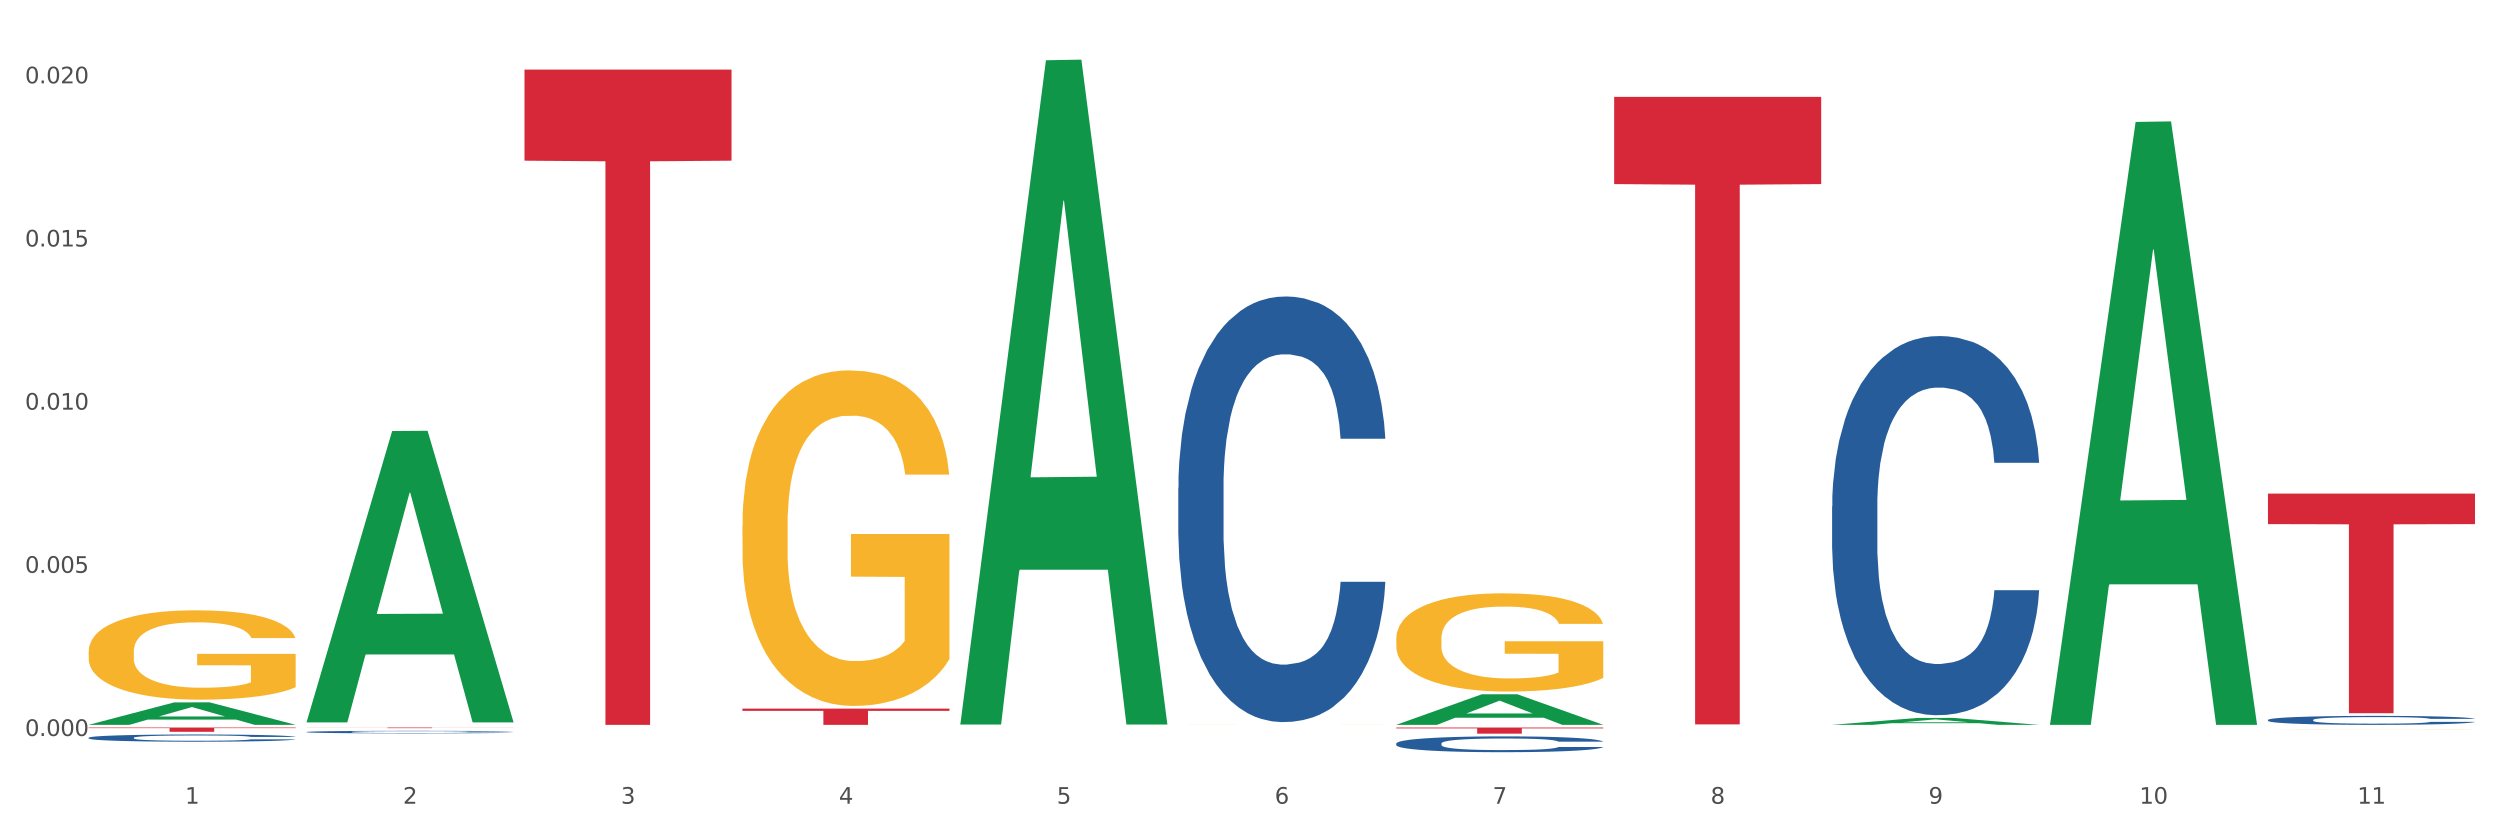 <?xml version="1.0" encoding="utf-8" standalone="no"?>
<!DOCTYPE svg PUBLIC "-//W3C//DTD SVG 1.1//EN"
  "http://www.w3.org/Graphics/SVG/1.1/DTD/svg11.dtd">
<svg xmlns:xlink="http://www.w3.org/1999/xlink" width="1080pt" height="360pt" viewBox="0 0 1080 360" xmlns="http://www.w3.org/2000/svg" version="1.1">
 <rect x="0" y="0" width="1080" height="360" fill="#333333" stroke="none"/>
 <defs>
  <style type="text/css">*{stroke-linejoin: round; stroke-linecap: butt}</style>
 </defs>
 <g id="figure_1">
  <g id="patch_1">
   <path d="M 0 360 
L 1080 360 
L 1080 0 
L 0 0 
z
" style="fill: #ffffff; stroke: #ffffff; stroke-linejoin: miter"/>
  </g>
  <g id="axes_1">
   <g id="matplotlib.axis_1">
    <g id="xtick_1">
     <g id="text_1">
      <!-- 1 -->
      <g style="fill: #4d4d4d" transform="translate(79.949 347.204) scale(0.096 -0.096)">
       <defs>
        <path id="DejaVuSans-31" d="M 794 531 
L 1825 531 
L 1825 4091 
L 703 3866 
L 703 4441 
L 1819 4666 
L 2450 4666 
L 2450 531 
L 3481 531 
L 3481 0 
L 794 0 
L 794 531 
z
" transform="scale(0.016)"/>
       </defs>
       <use xlink:href="#DejaVuSans-31"/>
      </g>
     </g>
    </g>
    <g id="xtick_2">
     <g id="text_2">
      <!-- 2 -->
      <g style="fill: #4d4d4d" transform="translate(174.097 347.204) scale(0.096 -0.096)">
       <defs>
        <path id="DejaVuSans-32" d="M 1228 531 
L 3431 531 
L 3431 0 
L 469 0 
L 469 531 
Q 828 903 1448 1529 
Q 2069 2156 2228 2338 
Q 2531 2678 2651 2914 
Q 2772 3150 2772 3378 
Q 2772 3750 2511 3984 
Q 2250 4219 1831 4219 
Q 1534 4219 1204 4116 
Q 875 4013 500 3803 
L 500 4441 
Q 881 4594 1212 4672 
Q 1544 4750 1819 4750 
Q 2544 4750 2975 4387 
Q 3406 4025 3406 3419 
Q 3406 3131 3298 2873 
Q 3191 2616 2906 2266 
Q 2828 2175 2409 1742 
Q 1991 1309 1228 531 
z
" transform="scale(0.016)"/>
       </defs>
       <use xlink:href="#DejaVuSans-32"/>
      </g>
     </g>
    </g>
    <g id="xtick_3">
     <g id="text_3">
      <!-- 3 -->
      <g style="fill: #4d4d4d" transform="translate(268.244 347.204) scale(0.096 -0.096)">
       <defs>
        <path id="DejaVuSans-33" d="M 2597 2516 
Q 3050 2419 3304 2112 
Q 3559 1806 3559 1356 
Q 3559 666 3084 287 
Q 2609 -91 1734 -91 
Q 1441 -91 1130 -33 
Q 819 25 488 141 
L 488 750 
Q 750 597 1062 519 
Q 1375 441 1716 441 
Q 2309 441 2620 675 
Q 2931 909 2931 1356 
Q 2931 1769 2642 2001 
Q 2353 2234 1838 2234 
L 1294 2234 
L 1294 2753 
L 1863 2753 
Q 2328 2753 2575 2939 
Q 2822 3125 2822 3475 
Q 2822 3834 2567 4026 
Q 2313 4219 1838 4219 
Q 1578 4219 1281 4162 
Q 984 4106 628 3988 
L 628 4550 
Q 988 4650 1302 4700 
Q 1616 4750 1894 4750 
Q 2613 4750 3031 4423 
Q 3450 4097 3450 3541 
Q 3450 3153 3228 2886 
Q 3006 2619 2597 2516 
z
" transform="scale(0.016)"/>
       </defs>
       <use xlink:href="#DejaVuSans-33"/>
      </g>
     </g>
    </g>
    <g id="xtick_4">
     <g id="text_4">
      <!-- 4 -->
      <g style="fill: #4d4d4d" transform="translate(362.392 347.204) scale(0.096 -0.096)">
       <defs>
        <path id="DejaVuSans-34" d="M 2419 4116 
L 825 1625 
L 2419 1625 
L 2419 4116 
z
M 2253 4666 
L 3047 4666 
L 3047 1625 
L 3713 1625 
L 3713 1100 
L 3047 1100 
L 3047 0 
L 2419 0 
L 2419 1100 
L 313 1100 
L 313 1709 
L 2253 4666 
z
" transform="scale(0.016)"/>
       </defs>
       <use xlink:href="#DejaVuSans-34"/>
      </g>
     </g>
    </g>
    <g id="xtick_5">
     <g id="text_5">
      <!-- 5 -->
      <g style="fill: #4d4d4d" transform="translate(456.54 347.204) scale(0.096 -0.096)">
       <defs>
        <path id="DejaVuSans-35" d="M 691 4666 
L 3169 4666 
L 3169 4134 
L 1269 4134 
L 1269 2991 
Q 1406 3038 1543 3061 
Q 1681 3084 1819 3084 
Q 2600 3084 3056 2656 
Q 3513 2228 3513 1497 
Q 3513 744 3044 326 
Q 2575 -91 1722 -91 
Q 1428 -91 1123 -41 
Q 819 9 494 109 
L 494 744 
Q 775 591 1075 516 
Q 1375 441 1709 441 
Q 2250 441 2565 725 
Q 2881 1009 2881 1497 
Q 2881 1984 2565 2268 
Q 2250 2553 1709 2553 
Q 1456 2553 1204 2497 
Q 953 2441 691 2322 
L 691 4666 
z
" transform="scale(0.016)"/>
       </defs>
       <use xlink:href="#DejaVuSans-35"/>
      </g>
     </g>
    </g>
    <g id="xtick_6">
     <g id="text_6">
      <!-- 6 -->
      <g style="fill: #4d4d4d" transform="translate(550.688 347.204) scale(0.096 -0.096)">
       <defs>
        <path id="DejaVuSans-36" d="M 2113 2584 
Q 1688 2584 1439 2293 
Q 1191 2003 1191 1497 
Q 1191 994 1439 701 
Q 1688 409 2113 409 
Q 2538 409 2786 701 
Q 3034 994 3034 1497 
Q 3034 2003 2786 2293 
Q 2538 2584 2113 2584 
z
M 3366 4563 
L 3366 3988 
Q 3128 4100 2886 4159 
Q 2644 4219 2406 4219 
Q 1781 4219 1451 3797 
Q 1122 3375 1075 2522 
Q 1259 2794 1537 2939 
Q 1816 3084 2150 3084 
Q 2853 3084 3261 2657 
Q 3669 2231 3669 1497 
Q 3669 778 3244 343 
Q 2819 -91 2113 -91 
Q 1303 -91 875 529 
Q 447 1150 447 2328 
Q 447 3434 972 4092 
Q 1497 4750 2381 4750 
Q 2619 4750 2861 4703 
Q 3103 4656 3366 4563 
z
" transform="scale(0.016)"/>
       </defs>
       <use xlink:href="#DejaVuSans-36"/>
      </g>
     </g>
    </g>
    <g id="xtick_7">
     <g id="text_7">
      <!-- 7 -->
      <g style="fill: #4d4d4d" transform="translate(644.835 347.204) scale(0.096 -0.096)">
       <defs>
        <path id="DejaVuSans-37" d="M 525 4666 
L 3525 4666 
L 3525 4397 
L 1831 0 
L 1172 0 
L 2766 4134 
L 525 4134 
L 525 4666 
z
" transform="scale(0.016)"/>
       </defs>
       <use xlink:href="#DejaVuSans-37"/>
      </g>
     </g>
    </g>
    <g id="xtick_8">
     <g id="text_8">
      <!-- 8 -->
      <g style="fill: #4d4d4d" transform="translate(738.983 347.204) scale(0.096 -0.096)">
       <defs>
        <path id="DejaVuSans-38" d="M 2034 2216 
Q 1584 2216 1326 1975 
Q 1069 1734 1069 1313 
Q 1069 891 1326 650 
Q 1584 409 2034 409 
Q 2484 409 2743 651 
Q 3003 894 3003 1313 
Q 3003 1734 2745 1975 
Q 2488 2216 2034 2216 
z
M 1403 2484 
Q 997 2584 770 2862 
Q 544 3141 544 3541 
Q 544 4100 942 4425 
Q 1341 4750 2034 4750 
Q 2731 4750 3128 4425 
Q 3525 4100 3525 3541 
Q 3525 3141 3298 2862 
Q 3072 2584 2669 2484 
Q 3125 2378 3379 2068 
Q 3634 1759 3634 1313 
Q 3634 634 3220 271 
Q 2806 -91 2034 -91 
Q 1263 -91 848 271 
Q 434 634 434 1313 
Q 434 1759 690 2068 
Q 947 2378 1403 2484 
z
M 1172 3481 
Q 1172 3119 1398 2916 
Q 1625 2713 2034 2713 
Q 2441 2713 2670 2916 
Q 2900 3119 2900 3481 
Q 2900 3844 2670 4047 
Q 2441 4250 2034 4250 
Q 1625 4250 1398 4047 
Q 1172 3844 1172 3481 
z
" transform="scale(0.016)"/>
       </defs>
       <use xlink:href="#DejaVuSans-38"/>
      </g>
     </g>
    </g>
    <g id="xtick_9">
     <g id="text_9">
      <!-- 9 -->
      <g style="fill: #4d4d4d" transform="translate(833.131 347.204) scale(0.096 -0.096)">
       <defs>
        <path id="DejaVuSans-39" d="M 703 97 
L 703 672 
Q 941 559 1184 500 
Q 1428 441 1663 441 
Q 2288 441 2617 861 
Q 2947 1281 2994 2138 
Q 2813 1869 2534 1725 
Q 2256 1581 1919 1581 
Q 1219 1581 811 2004 
Q 403 2428 403 3163 
Q 403 3881 828 4315 
Q 1253 4750 1959 4750 
Q 2769 4750 3195 4129 
Q 3622 3509 3622 2328 
Q 3622 1225 3098 567 
Q 2575 -91 1691 -91 
Q 1453 -91 1209 -44 
Q 966 3 703 97 
z
M 1959 2075 
Q 2384 2075 2632 2365 
Q 2881 2656 2881 3163 
Q 2881 3666 2632 3958 
Q 2384 4250 1959 4250 
Q 1534 4250 1286 3958 
Q 1038 3666 1038 3163 
Q 1038 2656 1286 2365 
Q 1534 2075 1959 2075 
z
" transform="scale(0.016)"/>
       </defs>
       <use xlink:href="#DejaVuSans-39"/>
      </g>
     </g>
    </g>
    <g id="xtick_10">
     <g id="text_10">
      <!-- 10 -->
      <g style="fill: #4d4d4d" transform="translate(924.224 347.204) scale(0.096 -0.096)">
       <defs>
        <path id="DejaVuSans-30" d="M 2034 4250 
Q 1547 4250 1301 3770 
Q 1056 3291 1056 2328 
Q 1056 1369 1301 889 
Q 1547 409 2034 409 
Q 2525 409 2770 889 
Q 3016 1369 3016 2328 
Q 3016 3291 2770 3770 
Q 2525 4250 2034 4250 
z
M 2034 4750 
Q 2819 4750 3233 4129 
Q 3647 3509 3647 2328 
Q 3647 1150 3233 529 
Q 2819 -91 2034 -91 
Q 1250 -91 836 529 
Q 422 1150 422 2328 
Q 422 3509 836 4129 
Q 1250 4750 2034 4750 
z
" transform="scale(0.016)"/>
       </defs>
       <use xlink:href="#DejaVuSans-31"/>
       <use xlink:href="#DejaVuSans-30" transform="translate(63.623 0)"/>
      </g>
     </g>
    </g>
    <g id="xtick_11">
     <g id="text_11">
      <!-- 11 -->
      <g style="fill: #4d4d4d" transform="translate(1018.372 347.204) scale(0.096 -0.096)">
       <use xlink:href="#DejaVuSans-31"/>
       <use xlink:href="#DejaVuSans-31" transform="translate(63.623 0)"/>
      </g>
     </g>
    </g>
    <g id="xtick_12"/>
    <g id="xtick_13"/>
    <g id="xtick_14"/>
    <g id="xtick_15"/>
    <g id="xtick_16"/>
    <g id="xtick_17"/>
    <g id="xtick_18"/>
    <g id="xtick_19"/>
    <g id="xtick_20"/>
    <g id="xtick_21"/>
   </g>
   <g id="matplotlib.axis_2">
    <g id="ytick_1">
     <g id="text_12">
      <!-- 0.000 -->
      <g style="fill: #4d4d4d" transform="translate(10.8 317.937) scale(0.096 -0.096)">
       <defs>
        <path id="DejaVuSans-2e" d="M 684 794 
L 1344 794 
L 1344 0 
L 684 0 
L 684 794 
z
" transform="scale(0.016)"/>
       </defs>
       <use xlink:href="#DejaVuSans-30"/>
       <use xlink:href="#DejaVuSans-2e" transform="translate(63.623 0)"/>
       <use xlink:href="#DejaVuSans-30" transform="translate(95.41 0)"/>
       <use xlink:href="#DejaVuSans-30" transform="translate(159.033 0)"/>
       <use xlink:href="#DejaVuSans-30" transform="translate(222.656 0)"/>
      </g>
     </g>
    </g>
    <g id="ytick_2">
     <g id="text_13">
      <!-- 0.005 -->
      <g style="fill: #4d4d4d" transform="translate(10.8 247.453) scale(0.096 -0.096)">
       <use xlink:href="#DejaVuSans-30"/>
       <use xlink:href="#DejaVuSans-2e" transform="translate(63.623 0)"/>
       <use xlink:href="#DejaVuSans-30" transform="translate(95.41 0)"/>
       <use xlink:href="#DejaVuSans-30" transform="translate(159.033 0)"/>
       <use xlink:href="#DejaVuSans-35" transform="translate(222.656 0)"/>
      </g>
     </g>
    </g>
    <g id="ytick_3">
     <g id="text_14">
      <!-- 0.010 -->
      <g style="fill: #4d4d4d" transform="translate(10.8 176.969) scale(0.096 -0.096)">
       <use xlink:href="#DejaVuSans-30"/>
       <use xlink:href="#DejaVuSans-2e" transform="translate(63.623 0)"/>
       <use xlink:href="#DejaVuSans-30" transform="translate(95.41 0)"/>
       <use xlink:href="#DejaVuSans-31" transform="translate(159.033 0)"/>
       <use xlink:href="#DejaVuSans-30" transform="translate(222.656 0)"/>
      </g>
     </g>
    </g>
    <g id="ytick_4">
     <g id="text_15">
      <!-- 0.015 -->
      <g style="fill: #4d4d4d" transform="translate(10.8 106.485) scale(0.096 -0.096)">
       <use xlink:href="#DejaVuSans-30"/>
       <use xlink:href="#DejaVuSans-2e" transform="translate(63.623 0)"/>
       <use xlink:href="#DejaVuSans-30" transform="translate(95.41 0)"/>
       <use xlink:href="#DejaVuSans-31" transform="translate(159.033 0)"/>
       <use xlink:href="#DejaVuSans-35" transform="translate(222.656 0)"/>
      </g>
     </g>
    </g>
    <g id="ytick_5">
     <g id="text_16">
      <!-- 0.020 -->
      <g style="fill: #4d4d4d" transform="translate(10.8 36.001) scale(0.096 -0.096)">
       <use xlink:href="#DejaVuSans-30"/>
       <use xlink:href="#DejaVuSans-2e" transform="translate(63.623 0)"/>
       <use xlink:href="#DejaVuSans-30" transform="translate(95.41 0)"/>
       <use xlink:href="#DejaVuSans-32" transform="translate(159.033 0)"/>
       <use xlink:href="#DejaVuSans-30" transform="translate(222.656 0)"/>
      </g>
     </g>
    </g>
    <g id="ytick_6"/>
    <g id="ytick_7"/>
    <g id="ytick_8"/>
    <g id="ytick_9"/>
   </g>
   <g id="PolyCollection_1">
    <path d="M 38.283 313.118 
L 38.375 313.108 
L 75.258 303.427 
L 90.564 303.418 
L 127.723 313.136 
L 110.02 313.136 
L 101.998 310.873 
L 63.916 310.873 
L 63.64 310.909 
L 55.894 313.136 
L 38.283 313.136 
L 38.283 313.118 
L 68.711 309.522 
L 97.203 309.513 
L 83.095 305.489 
L 82.911 305.471 
L 82.727 305.498 
L 68.619 309.513 
L 68.711 309.522 
L 38.283 313.118 
z
" clip-path="url(#peb55c0430b)" style="fill: #109648"/>
    <path d="M 603.169 321.185 
L 603.275 321.178 
L 603.275 321.003 
L 603.592 320.766 
L 604.755 320.329 
L 606.235 319.998 
L 608.772 319.611 
L 610.147 319.449 
L 611.944 319.268 
L 615.644 318.974 
L 619.873 318.725 
L 622.833 318.587 
L 625.053 318.5 
L 630.022 318.344 
L 632.877 318.275 
L 635.837 318.219 
L 638.374 318.181 
L 642.603 318.138 
L 645.986 318.119 
L 649.898 318.113 
L 653.175 318.119 
L 657.51 318.144 
L 663.853 318.219 
L 666.285 318.262 
L 669.562 318.337 
L 672.945 318.437 
L 675.694 318.537 
L 678.866 318.681 
L 682.143 318.868 
L 685.315 319.105 
L 687.535 319.324 
L 689.332 319.555 
L 690.918 319.836 
L 692.081 320.142 
L 692.609 320.398 
L 673.262 320.398 
L 672.734 320.167 
L 671.676 319.917 
L 670.619 319.748 
L 669.456 319.611 
L 667.659 319.455 
L 666.073 319.355 
L 663.43 319.236 
L 660.999 319.162 
L 658.99 319.118 
L 656.558 319.08 
L 651.378 319.043 
L 647.678 319.043 
L 645.352 319.055 
L 642.497 319.087 
L 640.066 319.13 
L 637.211 319.205 
L 634.991 319.286 
L 632.771 319.393 
L 631.502 319.468 
L 629.599 319.605 
L 628.331 319.717 
L 626.639 319.911 
L 625.688 320.048 
L 623.996 320.404 
L 623.256 320.666 
L 622.939 320.847 
L 622.727 321.047 
L 622.727 322.021 
L 623.362 322.458 
L 623.89 322.646 
L 624.736 322.858 
L 626.322 323.133 
L 628.648 323.401 
L 631.079 323.595 
L 633.088 323.713 
L 634.991 323.801 
L 636.894 323.869 
L 639.22 323.932 
L 641.123 323.969 
L 643.977 324.007 
L 647.361 324.025 
L 650.004 324.025 
L 655.395 323.994 
L 657.827 323.963 
L 660.153 323.919 
L 662.69 323.851 
L 664.699 323.776 
L 665.862 323.719 
L 667.765 323.601 
L 669.245 323.476 
L 670.514 323.332 
L 671.359 323.207 
L 672.311 323.02 
L 673.051 322.808 
L 673.262 322.696 
L 692.609 322.696 
L 692.186 322.92 
L 691.446 323.139 
L 689.966 323.432 
L 688.803 323.601 
L 687.006 323.807 
L 685.103 323.982 
L 682.46 324.175 
L 680.028 324.319 
L 677.491 324.444 
L 674.742 324.556 
L 669.773 324.712 
L 667.976 324.756 
L 664.17 324.831 
L 661.21 324.875 
L 656.875 324.918 
L 652.435 324.943 
L 647.783 324.95 
L 643.66 324.937 
L 639.114 324.9 
L 636.26 324.862 
L 633.088 324.806 
L 629.388 324.718 
L 625.899 324.612 
L 622.622 324.487 
L 619.556 324.344 
L 616.701 324.182 
L 613.001 323.913 
L 610.252 323.651 
L 608.244 323.407 
L 606.869 323.201 
L 605.495 322.939 
L 604.755 322.758 
L 603.592 322.321 
L 603.169 321.915 
L 603.169 321.185 
z
" clip-path="url(#peb55c0430b)" style="fill: #255c99"/>
    <path d="M 791.464 218.772 
L 791.57 218.623 
L 791.57 214.434 
L 791.887 208.749 
L 793.05 198.278 
L 794.53 190.349 
L 797.068 181.074 
L 798.442 177.185 
L 800.239 172.847 
L 803.939 165.816 
L 808.168 159.832 
L 811.129 156.541 
L 813.349 154.446 
L 818.318 150.707 
L 821.172 149.061 
L 824.132 147.715 
L 826.67 146.817 
L 830.898 145.77 
L 834.282 145.321 
L 838.193 145.172 
L 841.471 145.321 
L 845.805 145.92 
L 852.148 147.715 
L 854.58 148.762 
L 857.857 150.557 
L 861.24 152.95 
L 863.989 155.344 
L 867.161 158.785 
L 870.438 163.273 
L 873.61 168.957 
L 875.83 174.193 
L 877.627 179.728 
L 879.213 186.46 
L 880.376 193.79 
L 880.905 199.923 
L 861.558 199.923 
L 861.029 194.388 
L 859.972 188.404 
L 858.915 184.365 
L 857.752 181.074 
L 855.954 177.334 
L 854.369 174.941 
L 851.726 172.099 
L 849.294 170.303 
L 847.285 169.256 
L 844.854 168.359 
L 839.673 167.461 
L 835.973 167.461 
L 833.647 167.76 
L 830.793 168.508 
L 828.361 169.556 
L 825.507 171.351 
L 823.287 173.295 
L 821.066 175.838 
L 819.798 177.634 
L 817.895 180.925 
L 816.626 183.617 
L 814.935 188.255 
L 813.983 191.546 
L 812.291 200.073 
L 811.551 206.356 
L 811.234 210.694 
L 811.023 215.481 
L 811.023 238.818 
L 811.657 249.29 
L 812.186 253.777 
L 813.032 258.864 
L 814.617 265.446 
L 816.943 271.878 
L 819.375 276.516 
L 821.384 279.358 
L 823.287 281.452 
L 825.189 283.098 
L 827.515 284.594 
L 829.418 285.492 
L 832.273 286.389 
L 835.656 286.838 
L 838.299 286.838 
L 843.691 286.09 
L 846.122 285.342 
L 848.448 284.295 
L 850.986 282.649 
L 852.994 280.854 
L 854.157 279.508 
L 856.06 276.665 
L 857.54 273.674 
L 858.809 270.233 
L 859.655 267.241 
L 860.606 262.753 
L 861.346 257.667 
L 861.558 254.974 
L 880.905 254.974 
L 880.482 260.36 
L 879.742 265.595 
L 878.262 272.626 
L 877.099 276.665 
L 875.301 281.602 
L 873.398 285.791 
L 870.755 290.428 
L 868.324 293.869 
L 865.787 296.861 
L 863.038 299.553 
L 858.069 303.293 
L 856.272 304.341 
L 852.466 306.136 
L 849.505 307.183 
L 845.171 308.23 
L 840.731 308.828 
L 836.079 308.978 
L 831.956 308.679 
L 827.41 307.781 
L 824.555 306.884 
L 821.384 305.537 
L 817.683 303.443 
L 814.194 300.9 
L 810.917 297.908 
L 807.851 294.467 
L 804.997 290.578 
L 801.296 284.145 
L 798.548 277.862 
L 796.539 272.028 
L 795.165 267.091 
L 793.79 260.808 
L 793.05 256.47 
L 791.887 245.998 
L 791.464 236.275 
L 791.464 218.772 
z
" clip-path="url(#peb55c0430b)" style="fill: #255c99"/>
    <path d="M 979.76 311.003 
L 979.865 310.999 
L 979.865 310.9 
L 980.183 310.766 
L 981.346 310.518 
L 982.826 310.331 
L 985.363 310.111 
L 986.737 310.019 
L 988.535 309.917 
L 992.235 309.75 
L 996.464 309.609 
L 999.424 309.531 
L 1001.644 309.482 
L 1006.613 309.393 
L 1009.467 309.354 
L 1012.428 309.322 
L 1014.965 309.301 
L 1019.194 309.276 
L 1022.577 309.266 
L 1026.489 309.262 
L 1029.766 309.266 
L 1034.101 309.28 
L 1040.444 309.322 
L 1042.875 309.347 
L 1046.153 309.39 
L 1049.536 309.446 
L 1052.285 309.503 
L 1055.456 309.584 
L 1058.734 309.69 
L 1061.905 309.825 
L 1064.125 309.949 
L 1065.923 310.079 
L 1067.508 310.239 
L 1068.671 310.412 
L 1069.2 310.557 
L 1049.853 310.557 
L 1049.324 310.426 
L 1048.267 310.285 
L 1047.21 310.189 
L 1046.047 310.111 
L 1044.25 310.023 
L 1042.664 309.966 
L 1040.021 309.899 
L 1037.589 309.857 
L 1035.581 309.832 
L 1033.149 309.811 
L 1027.969 309.789 
L 1024.268 309.789 
L 1021.943 309.796 
L 1019.088 309.814 
L 1016.656 309.839 
L 1013.802 309.881 
L 1011.582 309.927 
L 1009.362 309.987 
L 1008.093 310.03 
L 1006.19 310.108 
L 1004.921 310.171 
L 1003.23 310.281 
L 1002.278 310.359 
L 1000.587 310.561 
L 999.847 310.709 
L 999.53 310.812 
L 999.318 310.925 
L 999.318 311.477 
L 999.952 311.724 
L 1000.481 311.831 
L 1001.327 311.951 
L 1002.913 312.106 
L 1005.239 312.259 
L 1007.67 312.368 
L 1009.679 312.435 
L 1011.582 312.485 
L 1013.485 312.524 
L 1015.811 312.559 
L 1017.714 312.58 
L 1020.568 312.602 
L 1023.951 312.612 
L 1026.594 312.612 
L 1031.986 312.595 
L 1034.418 312.577 
L 1036.744 312.552 
L 1039.281 312.513 
L 1041.29 312.471 
L 1042.452 312.439 
L 1044.355 312.372 
L 1045.836 312.301 
L 1047.104 312.22 
L 1047.95 312.149 
L 1048.901 312.043 
L 1049.642 311.922 
L 1049.853 311.859 
L 1069.2 311.859 
L 1068.777 311.986 
L 1068.037 312.11 
L 1066.557 312.276 
L 1065.394 312.372 
L 1063.597 312.488 
L 1061.694 312.588 
L 1059.051 312.697 
L 1056.619 312.779 
L 1054.082 312.849 
L 1051.333 312.913 
L 1046.364 313.001 
L 1044.567 313.026 
L 1040.761 313.069 
L 1037.801 313.093 
L 1033.466 313.118 
L 1029.026 313.132 
L 1024.374 313.136 
L 1020.251 313.129 
L 1015.705 313.108 
L 1012.851 313.086 
L 1009.679 313.054 
L 1005.979 313.005 
L 1002.49 312.945 
L 999.212 312.874 
L 996.147 312.793 
L 993.292 312.701 
L 989.592 312.549 
L 986.843 312.4 
L 984.834 312.262 
L 983.46 312.145 
L 982.086 311.997 
L 981.346 311.894 
L 980.183 311.647 
L 979.76 311.417 
L 979.76 311.003 
z
" clip-path="url(#peb55c0430b)" style="fill: #255c99"/>
    <path d="M 38.283 318.702 
L 38.389 318.699 
L 38.389 318.619 
L 38.706 318.511 
L 39.869 318.312 
L 41.349 318.161 
L 43.886 317.984 
L 45.261 317.91 
L 47.058 317.828 
L 50.758 317.694 
L 54.987 317.58 
L 57.947 317.517 
L 60.167 317.477 
L 65.136 317.406 
L 67.991 317.375 
L 70.951 317.349 
L 73.488 317.332 
L 77.717 317.312 
L 81.1 317.304 
L 85.012 317.301 
L 88.289 317.304 
L 92.624 317.315 
L 98.967 317.349 
L 101.399 317.369 
L 104.676 317.403 
L 108.059 317.449 
L 110.808 317.494 
L 113.98 317.56 
L 117.257 317.645 
L 120.429 317.754 
L 122.649 317.853 
L 124.446 317.959 
L 126.032 318.087 
L 127.195 318.226 
L 127.723 318.343 
L 108.376 318.343 
L 107.848 318.238 
L 106.79 318.124 
L 105.733 318.047 
L 104.57 317.984 
L 102.773 317.913 
L 101.187 317.867 
L 98.544 317.813 
L 96.113 317.779 
L 94.104 317.759 
L 91.672 317.742 
L 86.492 317.725 
L 82.792 317.725 
L 80.466 317.731 
L 77.611 317.745 
L 75.18 317.765 
L 72.325 317.799 
L 70.105 317.836 
L 67.885 317.885 
L 66.616 317.919 
L 64.713 317.981 
L 63.445 318.033 
L 61.753 318.121 
L 60.802 318.184 
L 59.11 318.346 
L 58.37 318.466 
L 58.053 318.548 
L 57.841 318.639 
L 57.841 319.084 
L 58.476 319.283 
L 59.004 319.368 
L 59.85 319.465 
L 61.436 319.59 
L 63.762 319.713 
L 66.193 319.801 
L 68.202 319.855 
L 70.105 319.895 
L 72.008 319.927 
L 74.334 319.955 
L 76.237 319.972 
L 79.091 319.989 
L 82.475 319.998 
L 85.118 319.998 
L 90.509 319.983 
L 92.941 319.969 
L 95.267 319.949 
L 97.804 319.918 
L 99.813 319.884 
L 100.976 319.858 
L 102.879 319.804 
L 104.359 319.747 
L 105.628 319.682 
L 106.473 319.625 
L 107.425 319.539 
L 108.165 319.442 
L 108.376 319.391 
L 127.723 319.391 
L 127.3 319.494 
L 126.56 319.593 
L 125.08 319.727 
L 123.917 319.804 
L 122.12 319.898 
L 120.217 319.978 
L 117.574 320.066 
L 115.142 320.132 
L 112.605 320.189 
L 109.856 320.24 
L 104.887 320.311 
L 103.09 320.331 
L 99.284 320.365 
L 96.324 320.385 
L 91.989 320.405 
L 87.549 320.416 
L 82.897 320.419 
L 78.774 320.414 
L 74.228 320.396 
L 71.374 320.379 
L 68.202 320.354 
L 64.502 320.314 
L 61.013 320.265 
L 57.736 320.208 
L 54.67 320.143 
L 51.815 320.069 
L 48.115 319.946 
L 45.366 319.827 
L 43.358 319.716 
L 41.983 319.622 
L 40.609 319.502 
L 39.869 319.42 
L 38.706 319.22 
L 38.283 319.035 
L 38.283 318.702 
z
" clip-path="url(#peb55c0430b)" style="fill: #255c99"/>
    <path d="M 226.578 30.078 
L 316.019 30.078 
L 316.019 69.414 
L 280.836 69.68 
L 280.836 313.136 
L 261.549 313.136 
L 261.549 69.68 
L 226.578 69.414 
L 226.578 30.344 
L 226.578 30.078 
z
" clip-path="url(#peb55c0430b)" style="fill: #d62839"/>
    <path d="M 320.726 306.126 
L 410.166 306.126 
L 410.166 307.1 
L 374.984 307.106 
L 374.984 313.136 
L 355.697 313.136 
L 355.697 307.106 
L 320.726 307.1 
L 320.726 306.132 
L 320.726 306.126 
z
" clip-path="url(#peb55c0430b)" style="fill: #d62839"/>
    <path d="M 603.169 314.29 
L 692.609 314.29 
L 692.609 314.661 
L 657.427 314.663 
L 657.427 316.958 
L 638.14 316.958 
L 638.14 314.663 
L 603.169 314.661 
L 603.169 314.292 
L 603.169 314.29 
z
" clip-path="url(#peb55c0430b)" style="fill: #d62839"/>
    <path d="M 697.317 41.852 
L 786.757 41.852 
L 786.757 79.526 
L 751.574 79.781 
L 751.574 312.952 
L 732.287 312.952 
L 732.287 79.781 
L 697.317 79.526 
L 697.317 42.107 
L 697.317 41.852 
z
" clip-path="url(#peb55c0430b)" style="fill: #d62839"/>
    <path d="M 979.76 213.23 
L 1069.2 213.23 
L 1069.2 226.415 
L 1034.017 226.504 
L 1034.017 308.108 
L 1014.73 308.108 
L 1014.73 226.504 
L 979.76 226.415 
L 979.76 213.32 
L 979.76 213.23 
z
" clip-path="url(#peb55c0430b)" style="fill: #d62839"/>
    <path d="M 132.431 314.29 
L 221.871 314.29 
L 221.871 314.328 
L 186.688 314.328 
L 186.688 314.562 
L 167.401 314.562 
L 167.401 314.328 
L 132.431 314.328 
L 132.431 314.29 
L 132.431 314.29 
z
" clip-path="url(#peb55c0430b)" style="fill: #d62839"/>
    <path d="M 38.283 314.29 
L 127.723 314.29 
L 127.723 314.548 
L 92.541 314.55 
L 92.541 316.147 
L 73.254 316.147 
L 73.254 314.55 
L 38.283 314.548 
L 38.283 314.292 
L 38.283 314.29 
z
" clip-path="url(#peb55c0430b)" style="fill: #d62839"/>
    <path d="M 509.021 210.695 
L 509.127 210.527 
L 509.127 205.825 
L 509.444 199.444 
L 510.607 187.689 
L 512.087 178.789 
L 514.625 168.378 
L 515.999 164.012 
L 517.796 159.143 
L 521.496 151.25 
L 525.725 144.533 
L 528.686 140.839 
L 530.906 138.488 
L 535.875 134.29 
L 538.729 132.443 
L 541.689 130.932 
L 544.227 129.924 
L 548.455 128.749 
L 551.839 128.245 
L 555.75 128.077 
L 559.028 128.245 
L 563.362 128.917 
L 569.705 130.932 
L 572.137 132.107 
L 575.414 134.122 
L 578.797 136.809 
L 581.546 139.496 
L 584.718 143.358 
L 587.995 148.396 
L 591.167 154.777 
L 593.387 160.654 
L 595.184 166.867 
L 596.77 174.423 
L 597.933 182.652 
L 598.462 189.536 
L 579.115 189.536 
L 578.586 183.323 
L 577.529 176.606 
L 576.472 172.073 
L 575.309 168.378 
L 573.511 164.18 
L 571.926 161.493 
L 569.283 158.303 
L 566.851 156.288 
L 564.842 155.112 
L 562.411 154.105 
L 557.23 153.097 
L 553.53 153.097 
L 551.204 153.433 
L 548.35 154.273 
L 545.918 155.448 
L 543.064 157.463 
L 540.843 159.646 
L 538.623 162.501 
L 537.355 164.516 
L 535.452 168.21 
L 534.183 171.233 
L 532.492 176.438 
L 531.54 180.133 
L 529.848 189.704 
L 529.108 196.757 
L 528.791 201.627 
L 528.58 207 
L 528.58 233.196 
L 529.214 244.951 
L 529.743 249.988 
L 530.589 255.698 
L 532.174 263.086 
L 534.5 270.307 
L 536.932 275.512 
L 538.941 278.703 
L 540.843 281.054 
L 542.746 282.901 
L 545.072 284.58 
L 546.975 285.588 
L 549.83 286.595 
L 553.213 287.099 
L 555.856 287.099 
L 561.248 286.259 
L 563.679 285.42 
L 566.005 284.244 
L 568.542 282.397 
L 570.551 280.382 
L 571.714 278.871 
L 573.617 275.68 
L 575.097 272.322 
L 576.366 268.46 
L 577.212 265.101 
L 578.163 260.063 
L 578.903 254.354 
L 579.115 251.332 
L 598.462 251.332 
L 598.039 257.377 
L 597.299 263.254 
L 595.819 271.146 
L 594.656 275.68 
L 592.858 281.222 
L 590.955 285.923 
L 588.312 291.129 
L 585.881 294.991 
L 583.343 298.35 
L 580.595 301.372 
L 575.626 305.57 
L 573.829 306.746 
L 570.023 308.761 
L 567.062 309.936 
L 562.728 311.112 
L 558.288 311.783 
L 553.636 311.951 
L 549.513 311.615 
L 544.967 310.608 
L 542.112 309.6 
L 538.941 308.089 
L 535.24 305.738 
L 531.751 302.883 
L 528.474 299.525 
L 525.408 295.663 
L 522.554 291.297 
L 518.853 284.076 
L 516.105 277.024 
L 514.096 270.475 
L 512.722 264.933 
L 511.347 257.88 
L 510.607 253.011 
L 509.444 241.256 
L 509.021 230.341 
L 509.021 210.695 
z
" clip-path="url(#peb55c0430b)" style="fill: #255c99"/>
    <path d="M 38.283 281.497 
L 38.389 281.462 
L 38.389 280.193 
L 38.6 279.1 
L 39.656 276.456 
L 41.24 274.27 
L 42.401 273.106 
L 43.563 272.154 
L 44.936 271.202 
L 46.625 270.215 
L 49.687 268.769 
L 51.588 268.029 
L 53.911 267.253 
L 58.135 266.125 
L 61.197 265.491 
L 64.365 264.962 
L 69.54 264.327 
L 72.919 264.045 
L 76.509 263.833 
L 80.838 263.692 
L 84.112 263.657 
L 91.292 263.763 
L 97.417 264.08 
L 100.374 264.327 
L 104.175 264.75 
L 106.182 265.032 
L 109.455 265.596 
L 112.834 266.337 
L 115.157 266.971 
L 118.642 268.17 
L 121.282 269.369 
L 123.711 270.85 
L 124.978 271.872 
L 125.928 272.824 
L 126.773 273.917 
L 127.618 275.645 
L 108.61 275.645 
L 107.871 274.411 
L 106.71 273.247 
L 105.02 272.119 
L 103.542 271.414 
L 101.007 270.532 
L 98.684 269.968 
L 96.256 269.545 
L 93.299 269.193 
L 90.976 269.016 
L 87.702 268.875 
L 81.261 268.911 
L 76.931 269.193 
L 73.975 269.545 
L 72.074 269.862 
L 70.384 270.215 
L 68.484 270.709 
L 66.266 271.449 
L 64.682 272.119 
L 63.098 272.965 
L 61.831 273.811 
L 60.669 274.798 
L 59.719 275.856 
L 58.98 276.949 
L 58.346 278.289 
L 57.818 280.51 
L 57.818 285.34 
L 58.03 286.433 
L 58.558 287.879 
L 59.191 288.972 
L 60.247 290.276 
L 61.197 291.158 
L 62.993 292.427 
L 64.999 293.485 
L 66.583 294.155 
L 68.167 294.719 
L 70.912 295.494 
L 73.975 296.129 
L 76.615 296.517 
L 80.205 296.869 
L 82.634 297.01 
L 84.745 297.081 
L 89.92 297.081 
L 93.616 296.975 
L 97.734 296.728 
L 100.902 296.411 
L 103.542 296.023 
L 106.498 295.389 
L 108.399 294.789 
L 108.399 287.42 
L 85.168 287.385 
L 85.168 282.484 
L 127.723 282.484 
L 127.723 296.869 
L 125.928 297.61 
L 123.922 298.28 
L 121.81 298.879 
L 118.642 299.619 
L 114.841 300.325 
L 111.461 300.818 
L 107.871 301.241 
L 103.647 301.629 
L 98.156 301.982 
L 94.777 302.123 
L 90.553 302.228 
L 85.59 302.264 
L 81.261 302.193 
L 77.037 302.017 
L 72.602 301.7 
L 68.272 301.241 
L 64.999 300.783 
L 61.725 300.219 
L 58.241 299.478 
L 55.495 298.773 
L 53.383 298.139 
L 51.06 297.328 
L 48.526 296.27 
L 46.625 295.318 
L 44.936 294.331 
L 43.14 293.062 
L 41.873 291.969 
L 40.606 290.594 
L 39.867 289.571 
L 39.022 287.985 
L 38.389 285.763 
L 38.283 281.497 
z
" clip-path="url(#peb55c0430b)" style="fill: #f7b32b"/>
    <path d="M 979.76 315.299 
L 979.865 315.299 
L 979.865 315.297 
L 980.077 315.296 
L 981.132 315.293 
L 982.716 315.291 
L 983.878 315.289 
L 985.04 315.288 
L 986.412 315.287 
L 988.102 315.286 
L 991.164 315.285 
L 993.065 315.284 
L 995.388 315.283 
L 999.612 315.282 
L 1002.674 315.281 
L 1005.842 315.28 
L 1011.016 315.28 
L 1014.395 315.279 
L 1017.986 315.279 
L 1022.315 315.279 
L 1025.589 315.279 
L 1032.769 315.279 
L 1038.894 315.279 
L 1041.85 315.28 
L 1045.652 315.28 
L 1047.658 315.28 
L 1050.932 315.281 
L 1054.311 315.282 
L 1056.634 315.283 
L 1060.119 315.284 
L 1062.759 315.285 
L 1065.187 315.287 
L 1066.454 315.288 
L 1067.405 315.289 
L 1068.25 315.29 
L 1069.094 315.292 
L 1050.087 315.292 
L 1049.348 315.291 
L 1048.186 315.29 
L 1046.497 315.288 
L 1045.018 315.288 
L 1042.484 315.287 
L 1040.161 315.286 
L 1037.732 315.286 
L 1034.776 315.285 
L 1032.452 315.285 
L 1029.179 315.285 
L 1022.738 315.285 
L 1018.408 315.285 
L 1015.451 315.286 
L 1013.551 315.286 
L 1011.861 315.286 
L 1009.96 315.287 
L 1007.743 315.288 
L 1006.159 315.288 
L 1004.575 315.289 
L 1003.308 315.29 
L 1002.146 315.291 
L 1001.196 315.293 
L 1000.457 315.294 
L 999.823 315.295 
L 999.295 315.298 
L 999.295 315.303 
L 999.506 315.304 
L 1000.034 315.306 
L 1000.668 315.307 
L 1001.724 315.309 
L 1002.674 315.31 
L 1004.469 315.311 
L 1006.476 315.312 
L 1008.06 315.313 
L 1009.644 315.314 
L 1012.389 315.315 
L 1015.451 315.315 
L 1018.091 315.316 
L 1021.682 315.316 
L 1024.11 315.316 
L 1026.222 315.316 
L 1031.396 315.316 
L 1035.092 315.316 
L 1039.211 315.316 
L 1042.378 315.316 
L 1045.018 315.315 
L 1047.975 315.314 
L 1049.876 315.314 
L 1049.876 315.305 
L 1026.645 315.305 
L 1026.645 315.3 
L 1069.2 315.3 
L 1069.2 315.316 
L 1067.405 315.317 
L 1065.399 315.318 
L 1063.287 315.318 
L 1060.119 315.319 
L 1056.317 315.32 
L 1052.938 315.32 
L 1049.348 315.321 
L 1045.124 315.321 
L 1039.633 315.322 
L 1036.254 315.322 
L 1032.03 315.322 
L 1027.067 315.322 
L 1022.738 315.322 
L 1018.514 315.322 
L 1014.079 315.321 
L 1009.749 315.321 
L 1006.476 315.32 
L 1003.202 315.32 
L 999.717 315.319 
L 996.972 315.318 
L 994.86 315.317 
L 992.537 315.317 
L 990.003 315.315 
L 988.102 315.314 
L 986.412 315.313 
L 984.617 315.312 
L 983.35 315.311 
L 982.083 315.309 
L 981.344 315.308 
L 980.499 315.306 
L 979.865 315.304 
L 979.76 315.299 
z
" clip-path="url(#peb55c0430b)" style="fill: #f7b32b"/>
    <path d="M 603.169 275.933 
L 603.275 275.894 
L 603.275 274.499 
L 603.486 273.297 
L 604.542 270.391 
L 606.126 267.988 
L 607.287 266.709 
L 608.449 265.662 
L 609.822 264.616 
L 611.511 263.531 
L 614.573 261.941 
L 616.474 261.128 
L 618.797 260.275 
L 623.021 259.035 
L 626.083 258.337 
L 629.251 257.756 
L 634.426 257.058 
L 637.805 256.748 
L 641.395 256.515 
L 645.724 256.36 
L 648.998 256.322 
L 656.179 256.438 
L 662.303 256.787 
L 665.26 257.058 
L 669.061 257.523 
L 671.068 257.833 
L 674.341 258.453 
L 677.72 259.267 
L 680.043 259.965 
L 683.528 261.283 
L 686.168 262.6 
L 688.597 264.228 
L 689.864 265.352 
L 690.814 266.399 
L 691.659 267.6 
L 692.504 269.499 
L 673.496 269.499 
L 672.757 268.143 
L 671.596 266.864 
L 669.906 265.623 
L 668.428 264.848 
L 665.893 263.879 
L 663.57 263.259 
L 661.142 262.794 
L 658.185 262.407 
L 655.862 262.213 
L 652.588 262.058 
L 646.147 262.096 
L 641.817 262.407 
L 638.861 262.794 
L 636.96 263.143 
L 635.27 263.531 
L 633.37 264.073 
L 631.152 264.887 
L 629.568 265.623 
L 627.984 266.554 
L 626.717 267.484 
L 625.555 268.569 
L 624.605 269.732 
L 623.866 270.933 
L 623.232 272.406 
L 622.704 274.848 
L 622.704 280.158 
L 622.916 281.359 
L 623.444 282.948 
L 624.077 284.15 
L 625.133 285.584 
L 626.083 286.553 
L 627.879 287.948 
L 629.885 289.111 
L 631.469 289.847 
L 633.053 290.467 
L 635.798 291.32 
L 638.861 292.017 
L 641.501 292.444 
L 645.091 292.831 
L 647.52 292.986 
L 649.632 293.064 
L 654.806 293.064 
L 658.502 292.948 
L 662.62 292.676 
L 665.788 292.328 
L 668.428 291.901 
L 671.384 291.204 
L 673.285 290.545 
L 673.285 282.444 
L 650.054 282.406 
L 650.054 277.018 
L 692.609 277.018 
L 692.609 292.831 
L 690.814 293.645 
L 688.808 294.382 
L 686.696 295.041 
L 683.528 295.854 
L 679.727 296.63 
L 676.347 297.172 
L 672.757 297.637 
L 668.533 298.064 
L 663.042 298.451 
L 659.663 298.606 
L 655.439 298.723 
L 650.476 298.761 
L 646.147 298.684 
L 641.923 298.49 
L 637.488 298.141 
L 633.158 297.637 
L 629.885 297.133 
L 626.611 296.513 
L 623.127 295.699 
L 620.381 294.924 
L 618.269 294.227 
L 615.946 293.335 
L 613.412 292.172 
L 611.511 291.126 
L 609.822 290.041 
L 608.026 288.646 
L 606.759 287.444 
L 605.492 285.933 
L 604.753 284.809 
L 603.908 283.064 
L 603.275 280.623 
L 603.169 275.933 
z
" clip-path="url(#peb55c0430b)" style="fill: #f7b32b"/>
    <path d="M 509.021 313.119 
L 509.127 313.119 
L 509.127 313.118 
L 509.338 313.118 
L 510.394 313.115 
L 511.978 313.114 
L 513.14 313.113 
L 514.301 313.112 
L 515.674 313.111 
L 517.363 313.111 
L 520.426 313.109 
L 522.327 313.109 
L 524.65 313.108 
L 528.874 313.107 
L 531.936 313.107 
L 535.104 313.106 
L 540.278 313.106 
L 543.657 313.106 
L 547.247 313.106 
L 551.577 313.105 
L 554.85 313.105 
L 562.031 313.105 
L 568.155 313.106 
L 571.112 313.106 
L 574.914 313.106 
L 576.92 313.106 
L 580.193 313.107 
L 583.573 313.107 
L 585.896 313.108 
L 589.38 313.109 
L 592.02 313.11 
L 594.449 313.111 
L 595.716 313.112 
L 596.667 313.113 
L 597.511 313.113 
L 598.356 313.115 
L 579.349 313.115 
L 578.609 313.114 
L 577.448 313.113 
L 575.758 313.112 
L 574.28 313.111 
L 571.746 313.111 
L 569.423 313.11 
L 566.994 313.11 
L 564.037 313.11 
L 561.714 313.11 
L 558.441 313.109 
L 551.999 313.11 
L 547.67 313.11 
L 544.713 313.11 
L 542.812 313.11 
L 541.123 313.111 
L 539.222 313.111 
L 537.004 313.112 
L 535.42 313.112 
L 533.837 313.113 
L 532.569 313.113 
L 531.408 313.114 
L 530.457 313.115 
L 529.718 313.116 
L 529.085 313.117 
L 528.557 313.119 
L 528.557 313.122 
L 528.768 313.123 
L 529.296 313.124 
L 529.929 313.125 
L 530.985 313.126 
L 531.936 313.127 
L 533.731 313.128 
L 535.737 313.129 
L 537.321 313.129 
L 538.905 313.13 
L 541.651 313.131 
L 544.713 313.131 
L 547.353 313.131 
L 550.943 313.132 
L 553.372 313.132 
L 555.484 313.132 
L 560.658 313.132 
L 564.354 313.132 
L 568.472 313.131 
L 571.64 313.131 
L 574.28 313.131 
L 577.237 313.13 
L 579.137 313.13 
L 579.137 313.124 
L 555.906 313.124 
L 555.906 313.12 
L 598.462 313.12 
L 598.462 313.132 
L 596.667 313.132 
L 594.66 313.133 
L 592.548 313.133 
L 589.38 313.134 
L 585.579 313.134 
L 582.2 313.135 
L 578.609 313.135 
L 574.386 313.135 
L 568.895 313.136 
L 565.516 313.136 
L 561.292 313.136 
L 556.329 313.136 
L 551.999 313.136 
L 547.775 313.136 
L 543.34 313.135 
L 539.011 313.135 
L 535.737 313.135 
L 532.464 313.134 
L 528.979 313.134 
L 526.234 313.133 
L 524.122 313.133 
L 521.799 313.132 
L 519.264 313.131 
L 517.363 313.13 
L 515.674 313.13 
L 513.879 313.129 
L 512.612 313.128 
L 511.344 313.127 
L 510.605 313.126 
L 509.761 313.125 
L 509.127 313.123 
L 509.021 313.119 
z
" clip-path="url(#peb55c0430b)" style="fill: #f7b32b"/>
    <path d="M 320.726 226.991 
L 320.832 226.859 
L 320.832 222.093 
L 321.043 217.988 
L 322.099 208.059 
L 323.683 199.85 
L 324.844 195.481 
L 326.006 191.907 
L 327.379 188.332 
L 329.068 184.625 
L 332.13 179.197 
L 334.031 176.416 
L 336.354 173.504 
L 340.578 169.267 
L 343.64 166.884 
L 346.808 164.898 
L 351.983 162.515 
L 355.362 161.456 
L 358.952 160.661 
L 363.281 160.132 
L 366.555 160 
L 373.735 160.397 
L 379.86 161.588 
L 382.817 162.515 
L 386.618 164.104 
L 388.625 165.163 
L 391.898 167.281 
L 395.277 170.061 
L 397.6 172.445 
L 401.085 176.946 
L 403.725 181.447 
L 406.154 187.008 
L 407.421 190.847 
L 408.371 194.422 
L 409.216 198.526 
L 410.061 205.014 
L 391.053 205.014 
L 390.314 200.38 
L 389.153 196.011 
L 387.463 191.774 
L 385.985 189.126 
L 383.45 185.816 
L 381.127 183.698 
L 378.699 182.109 
L 375.742 180.785 
L 373.419 180.123 
L 370.145 179.594 
L 363.704 179.726 
L 359.374 180.785 
L 356.418 182.109 
L 354.517 183.301 
L 352.827 184.625 
L 350.927 186.478 
L 348.709 189.259 
L 347.125 191.774 
L 345.541 194.952 
L 344.274 198.129 
L 343.112 201.836 
L 342.162 205.808 
L 341.423 209.912 
L 340.789 214.943 
L 340.261 223.284 
L 340.261 241.422 
L 340.473 245.526 
L 341.001 250.955 
L 341.634 255.059 
L 342.69 259.957 
L 343.64 263.267 
L 345.436 268.033 
L 347.442 272.005 
L 349.026 274.521 
L 350.61 276.639 
L 353.355 279.552 
L 356.418 281.935 
L 359.058 283.391 
L 362.648 284.715 
L 365.077 285.245 
L 367.189 285.509 
L 372.363 285.509 
L 376.059 285.112 
L 380.177 284.186 
L 383.345 282.994 
L 385.985 281.538 
L 388.941 279.155 
L 390.842 276.904 
L 390.842 249.233 
L 367.611 249.101 
L 367.611 230.698 
L 410.166 230.698 
L 410.166 284.715 
L 408.371 287.495 
L 406.365 290.011 
L 404.253 292.262 
L 401.085 295.042 
L 397.284 297.69 
L 393.904 299.543 
L 390.314 301.132 
L 386.09 302.588 
L 380.599 303.912 
L 377.22 304.442 
L 372.996 304.839 
L 368.033 304.971 
L 363.704 304.707 
L 359.48 304.045 
L 355.045 302.853 
L 350.715 301.132 
L 347.442 299.411 
L 344.168 297.293 
L 340.684 294.512 
L 337.938 291.864 
L 335.826 289.481 
L 333.503 286.436 
L 330.969 282.464 
L 329.068 278.89 
L 327.379 275.183 
L 325.583 270.417 
L 324.316 266.312 
L 323.049 261.149 
L 322.31 257.309 
L 321.465 251.352 
L 320.832 243.011 
L 320.726 226.991 
z
" clip-path="url(#peb55c0430b)" style="fill: #f7b32b"/>
    <path d="M 885.612 312.646 
L 885.704 312.401 
L 922.587 52.678 
L 937.893 52.434 
L 975.052 313.136 
L 957.349 313.136 
L 949.327 252.428 
L 911.245 252.428 
L 910.969 253.407 
L 903.223 313.136 
L 885.612 313.136 
L 885.612 312.646 
L 916.04 216.199 
L 944.532 215.954 
L 930.424 108.001 
L 930.24 107.512 
L 930.056 108.246 
L 915.948 215.954 
L 916.04 216.199 
L 885.612 312.646 
z
" clip-path="url(#peb55c0430b)" style="fill: #109648"/>
    <path d="M 791.464 313.13 
L 791.557 313.127 
L 828.439 310.135 
L 843.745 310.132 
L 880.905 313.136 
L 863.201 313.136 
L 855.179 312.436 
L 817.098 312.436 
L 816.821 312.448 
L 809.076 313.136 
L 791.464 313.136 
L 791.464 313.13 
L 821.893 312.019 
L 850.384 312.016 
L 836.277 310.772 
L 836.092 310.767 
L 835.908 310.775 
L 821.8 312.016 
L 821.893 312.019 
L 791.464 313.13 
z
" clip-path="url(#peb55c0430b)" style="fill: #109648"/>
    <path d="M 603.169 313.111 
L 603.261 313.099 
L 640.144 299.928 
L 655.45 299.915 
L 692.609 313.136 
L 674.906 313.136 
L 666.884 310.057 
L 628.802 310.057 
L 628.526 310.107 
L 620.78 313.136 
L 603.169 313.136 
L 603.169 313.111 
L 633.597 308.22 
L 662.089 308.208 
L 647.981 302.733 
L 647.797 302.708 
L 647.613 302.746 
L 633.505 308.208 
L 633.597 308.22 
L 603.169 313.111 
z
" clip-path="url(#peb55c0430b)" style="fill: #109648"/>
    <path d="M 414.874 312.473 
L 414.966 312.204 
L 451.848 26.029 
L 467.155 25.759 
L 504.314 313.013 
L 486.61 313.013 
L 478.588 246.122 
L 440.507 246.122 
L 440.23 247.201 
L 432.485 313.013 
L 414.874 313.013 
L 414.874 312.473 
L 445.302 206.203 
L 473.794 205.933 
L 459.686 86.986 
L 459.502 86.447 
L 459.317 87.256 
L 445.21 205.933 
L 445.302 206.203 
L 414.874 312.473 
z
" clip-path="url(#peb55c0430b)" style="fill: #109648"/>
    <path d="M 132.431 311.828 
L 132.523 311.71 
L 169.405 186.211 
L 184.712 186.093 
L 221.871 312.065 
L 204.167 312.065 
L 196.145 282.731 
L 158.064 282.731 
L 157.787 283.204 
L 150.042 312.065 
L 132.431 312.065 
L 132.431 311.828 
L 162.859 265.225 
L 191.351 265.106 
L 177.243 212.943 
L 177.059 212.707 
L 176.874 213.062 
L 162.767 265.106 
L 162.859 265.225 
L 132.431 311.828 
z
" clip-path="url(#peb55c0430b)" style="fill: #109648"/>
    <path d="M 132.431 316.211 
L 132.536 316.21 
L 132.536 316.182 
L 132.854 316.144 
L 134.016 316.073 
L 135.497 316.02 
L 138.034 315.957 
L 139.408 315.931 
L 141.206 315.902 
L 144.906 315.855 
L 149.135 315.815 
L 152.095 315.792 
L 154.315 315.778 
L 159.284 315.753 
L 162.138 315.742 
L 165.099 315.733 
L 167.636 315.727 
L 171.865 315.72 
L 175.248 315.717 
L 179.16 315.716 
L 182.437 315.717 
L 186.771 315.721 
L 193.115 315.733 
L 195.546 315.74 
L 198.824 315.752 
L 202.207 315.768 
L 204.956 315.784 
L 208.127 315.807 
L 211.405 315.838 
L 214.576 315.876 
L 216.796 315.911 
L 218.594 315.948 
L 220.179 315.994 
L 221.342 316.043 
L 221.871 316.084 
L 202.524 316.084 
L 201.995 316.047 
L 200.938 316.007 
L 199.881 315.98 
L 198.718 315.957 
L 196.921 315.932 
L 195.335 315.916 
L 192.692 315.897 
L 190.26 315.885 
L 188.252 315.878 
L 185.82 315.872 
L 180.64 315.866 
L 176.939 315.866 
L 174.614 315.868 
L 171.759 315.873 
L 169.327 315.88 
L 166.473 315.892 
L 164.253 315.905 
L 162.033 315.922 
L 160.764 315.934 
L 158.861 315.956 
L 157.592 315.975 
L 155.901 316.006 
L 154.949 316.028 
L 153.258 316.085 
L 152.518 316.128 
L 152.201 316.157 
L 151.989 316.189 
L 151.989 316.346 
L 152.623 316.416 
L 153.152 316.447 
L 153.998 316.481 
L 155.584 316.525 
L 157.91 316.568 
L 160.341 316.6 
L 162.35 316.619 
L 164.253 316.633 
L 166.156 316.644 
L 168.482 316.654 
L 170.385 316.66 
L 173.239 316.666 
L 176.622 316.669 
L 179.265 316.669 
L 184.657 316.664 
L 187.089 316.659 
L 189.414 316.652 
L 191.952 316.641 
L 193.961 316.629 
L 195.123 316.62 
L 197.026 316.601 
L 198.507 316.58 
L 199.775 316.557 
L 200.621 316.537 
L 201.572 316.507 
L 202.313 316.473 
L 202.524 316.455 
L 221.871 316.455 
L 221.448 316.491 
L 220.708 316.526 
L 219.228 316.573 
L 218.065 316.601 
L 216.268 316.634 
L 214.365 316.662 
L 211.722 316.693 
L 209.29 316.716 
L 206.753 316.736 
L 204.004 316.755 
L 199.035 316.78 
L 197.238 316.787 
L 193.432 316.799 
L 190.472 316.806 
L 186.137 316.813 
L 181.697 316.817 
L 177.045 316.818 
L 172.922 316.816 
L 168.376 316.81 
L 165.521 316.804 
L 162.35 316.795 
L 158.65 316.781 
L 155.161 316.764 
L 151.883 316.744 
L 148.817 316.72 
L 145.963 316.694 
L 142.263 316.651 
L 139.514 316.609 
L 137.505 316.569 
L 136.131 316.536 
L 134.757 316.494 
L 134.016 316.465 
L 132.854 316.394 
L 132.431 316.329 
L 132.431 316.211 
z
" clip-path="url(#peb55c0430b)" style="fill: #255c99"/>
   </g>
  </g>
 </g>
 <defs>
  <clipPath id="peb55c0430b">
   <rect x="38.283" y="10.8" width="1030.917" height="329.109"/>
  </clipPath>
 </defs>
</svg>
